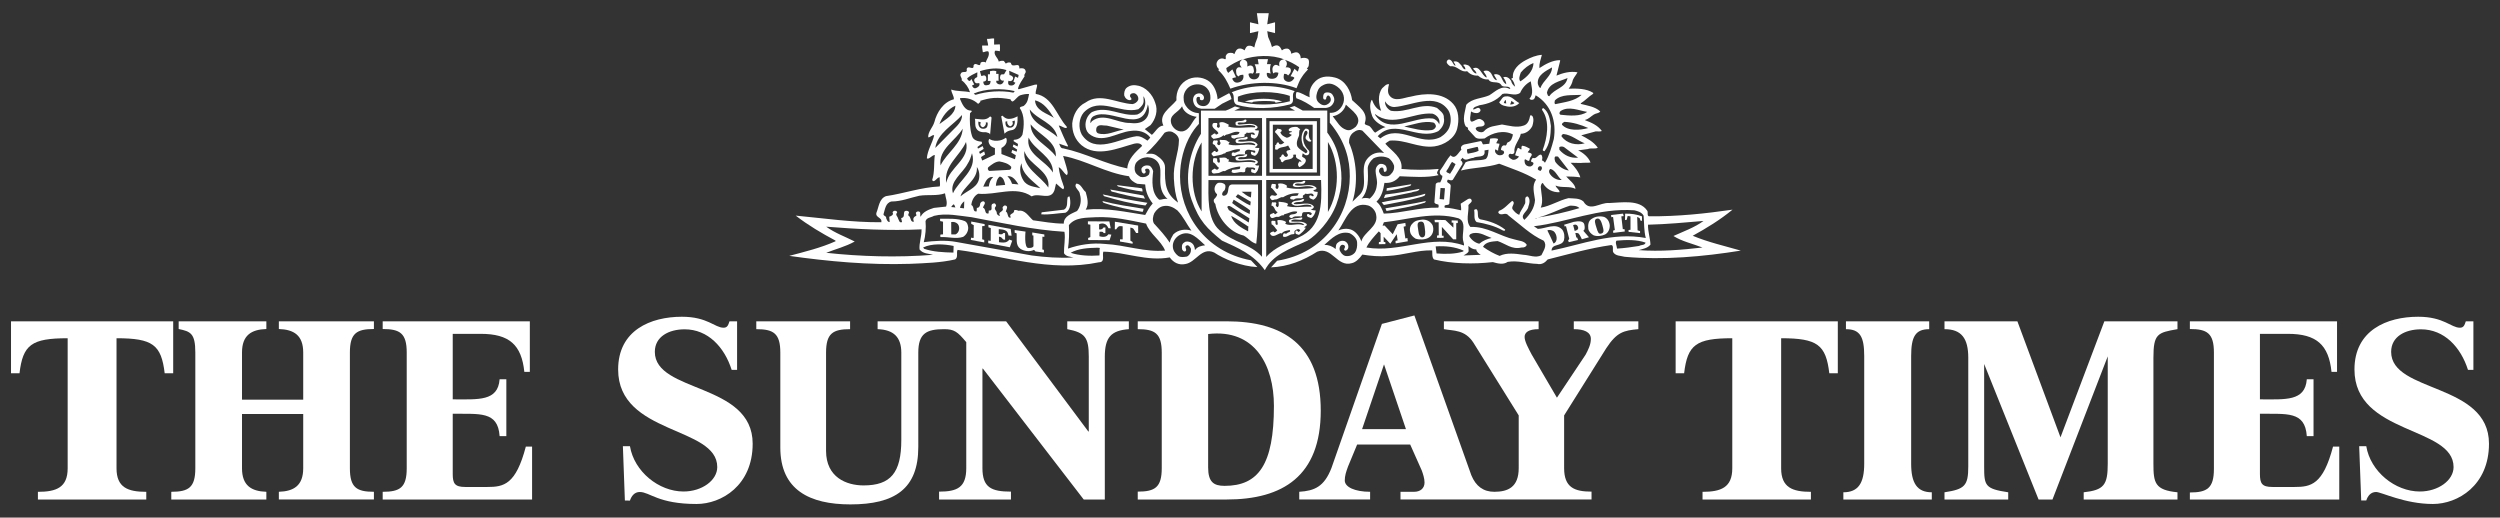 <?xml version="1.0" encoding="utf-8"?>
<!-- Generator: Adobe Illustrator 17.0.0, SVG Export Plug-In . SVG Version: 6.00 Build 0)  -->
<!DOCTYPE svg PUBLIC "-//W3C//DTD SVG 1.1//EN" "http://www.w3.org/Graphics/SVG/1.1/DTD/svg11.dtd">
<svg version="1.1" id="Layer_1" xmlns="http://www.w3.org/2000/svg" xmlns:xlink="http://www.w3.org/1999/xlink" x="0px" y="0px"
	 width="227px" height="47px" viewBox="0 0 227 47" enable-background="new 0 0 227 47" xml:space="preserve">
<rect x="0" y="0" width="227" height="47" fill="#333333" stroke="none"/>
<g>
	<path fill="#FFFFFF" d="M86.75,21.287l-0.374-0.007l-0.007-1.118c0.24-0.041,0.442,0.019,0.602,0.182
		C87.193,20.625,87.11,21.146,86.75,21.287 M87.613,20.081c-0.662-0.281-1.533-0.21-2.251-0.221c0,0.082-0.019,0.161,0.022,0.221
		c0.08,0,0.243,0.051,0.243,0.051v1.148c-0.06,0-0.204,0.007-0.243,0.027c0,0.081-0.022,0.161,0.019,0.22
		c0.703-0.039,1.386,0.201,2.05-0.019c0.28-0.18,0.461-0.482,0.461-0.823C87.896,20.463,87.836,20.201,87.613,20.081z"/>
	<path fill="#FFFFFF" d="M88.841,11.035l0.221,0.08c0,0-0.088,0.172-0.037,0.26c0.062,0.109,0.169,0.222,0.277,0.162
		c0.161-0.087,0.262-0.28,0.202-0.422h0.16l0.023,0.145c-0.022,0.261-0.101,0.448-0.454,0.429
		C88.909,11.671,88.792,11.329,88.841,11.035 M89.541,12.007c-0.003-0.006,0.275,0.087,0.275,0.087l0.086,0.114l0.133-1.539
		l-0.133-0.107c0,0-0.202,0.283-0.655,0.283c-0.248,0-0.513-0.052-0.73-0.062c0.079,0.261-0.035,0.568,0.127,0.872
		C88.82,11.978,89.181,12.028,89.541,12.007z"/>
	<path fill="#FFFFFF" d="M91.311,11.022h0.16c-0.06,0.142,0.041,0.335,0.199,0.424c0.111,0.058,0.217-0.055,0.28-0.164
		c0.051-0.088-0.038-0.26-0.038-0.26l0.223-0.079c0.047,0.292-0.07,0.634-0.394,0.652c-0.352,0.02-0.431-0.168-0.451-0.429
		L91.311,11.022 M91.869,11.816c0.51-0.074,0.545-0.773,0.526-1.255c-0.321,0.16-0.463,0.223-0.782,0.235
		c-0.324,0.013-0.59-0.295-0.59-0.295l-0.114,0.06l0.302,1.586C91.21,12.148,91.381,11.885,91.869,11.816z"/>
	<path fill="#FFFFFF" d="M108.503,22.712c-0.02-0.299-0.12-0.581-0.42-0.723c-0.163-0.06-0.404-0.1-0.544,0.021
		c-0.261,0.141-0.242,0.421-0.201,0.641c0.06,0.101,0.141,0.221,0.281,0.182c0.261-0.16-0.202-0.461,0.18-0.562
		c0.18-0.021,0.283,0.201,0.343,0.321c0.019,0.301-0.103,0.563-0.363,0.703c-0.28,0.039-0.561,0.1-0.803-0.06
		c-0.261-0.201-0.461-0.483-0.482-0.823c-0.04-0.462,0.262-0.905,0.683-1.106c0.925-0.441,1.588,0.383,2.249,0.965
		C109.086,22.312,108.725,22.392,108.503,22.712 M104.787,20.303c-0.18-0.282-0.1-0.682,0.022-0.944
		c0.179-0.304,0.481-0.584,0.823-0.644c0.481-0.1,0.903,0.101,1.266,0.382c0.52,0.524,0.842,1.247,1.285,1.848
		c-0.504-0.18-1.225-0.1-1.648,0.342c-0.139,0.24-0.28,0.462-0.321,0.743C105.833,21.448,105.31,20.866,104.787,20.303z
		 M100.349,22.151c-1.206-0.121-2.329,0.06-3.376,0.422c0.101-0.684,0.122-1.446,0.082-2.13c0.582-0.743,1.587-0.662,2.489-0.722
		c1.607-0.062,2.951,0.271,4.52,0.582c0.322,0.924,1.365,1.547,1.727,2.45C103.944,22.914,102.217,22.251,100.349,22.151z
		 M99.827,23.196c-0.885,0.06-1.828,0.019-2.612-0.242c0.702-0.402,1.607-0.441,2.45-0.462l0.201,0.021
		C99.807,22.734,99.865,22.974,99.827,23.196z M93.68,23.196L86.83,21.97c-0.943-0.18-2.05-0.101-2.952,0.019
		c0.16-0.601,0.22-1.284,0.16-1.908c0.101-0.341,0.503-0.321,0.763-0.481c1.124-0.281,2.309,0,3.415,0.122
		c2.792,0.521,5.525,1.144,8.436,1.324c0.101,0.644-0.06,1.327-0.041,1.948c0.202,0.321,0.562,0.302,0.864,0.382
		C96.211,23.457,94.905,23.357,93.68,23.196z M86.57,22.935c-0.883-0.021-1.849-0.062-2.652-0.342l-0.099-0.12
		c0.763-0.383,1.908-0.321,2.77-0.141L86.57,22.935z M75.019,22.954c0.864-0.342,1.768-0.563,2.59-1.025
		c-0.861-0.441-1.786-0.762-2.59-1.346c2.772,0.222,5.746,0.382,8.657,0.242c0.021,0.643-0.24,1.245-0.179,1.827
		c0.321,0.402,0.801,0.362,1.223,0.484C81.527,23.396,78.134,23.296,75.019,22.954z M80.945,18.295c0.924,0,1.688-0.342,2.53-0.522
		c0.804-0.122,1.607,0.039,2.331-0.221c0.039,0.4,0.261,0.783,0.099,1.205l-1.105,0.12c-0.462,0.141-1.005,0.361-1.206,0.803
		c-0.098-0.141,0.08-0.482-0.22-0.482c-0.081,0-0.18,0.04-0.221,0.141c0.019,0.081,0.079,0.182,0.041,0.261
		c-0.242,0.08-0.343,0.301-0.201,0.503c-0.041,0.04-0.12,0.02-0.161,0.02c-0.201-0.14-0.122-0.422-0.342-0.542
		c-0.08-0.16,0.141-0.261,0-0.382c-0.101-0.08-0.281-0.08-0.362,0c-0.12,0.222,0.06,0.542-0.302,0.602l0.081,0.362
		c-0.261,0.12-0.281-0.201-0.362-0.322c-0.039-0.201-0.281-0.321-0.099-0.522c0.06-0.1-0.08-0.181-0.161-0.181
		c-0.121-0.02-0.201,0.06-0.242,0.141c0.142,0.242-0.141,0.343-0.301,0.402l0.04,0.482c-0.201,0-0.261-0.22-0.321-0.362
		c0.04-0.2-0.221-0.16-0.242-0.342C80.362,19.018,80.403,18.415,80.945,18.295z M84.922,13.434c0.202-1.365,1.607-2.05,2.431-2.993
		c0.02,0.581-0.441,0.984-0.823,1.365L84.922,13.434z M86.75,9.598c-0.021,0.802-0.884,1.224-1.446,1.667
		C85.544,10.582,86.067,9.897,86.75,9.598z M87.17,8.914c0.623-0.08,1.207,0.1,1.65,0.524c0.047-0.078,0.16-0.121,0.199-0.203
		c0-0.02,0-0.06-0.019-0.079c0.384-0.119,0.797-0.232,1.222-0.26c0.505-0.036,1.027,0.031,1.53,0.119
		c0.02,0.081,0.099,0.201,0.201,0.201c0.261-0.141,0.4-0.441,0.684-0.563c0.24-0.079,0.561-0.139,0.803-0.119
		c-0.082,0.361-0.101,0.742-0.422,1.025c-0.122,0.16-0.381,0.059-0.422,0.261c0.462,0.641,0.402,1.647,0.24,2.41
		c-0.101,0.18-0.18,0.318-0.484,0.421c-0.108,0.038-0.295,0.041-0.295,0.041l-0.025,0.12l0.404,0.256L92.401,13.3l-0.385-0.181
		l-0.056,0.204l0.396,0.256l-0.041,0.195l-0.403-0.161l-0.079,0.242l0.406,0.245l-0.081,0.36l-1.228-0.475c0,0,0-0.545-0.001-0.55
		c0.201-0.101,0.401-0.283,0.461-0.503c0.021-0.12,0.06-0.321-0.06-0.422c-0.249,0.165-0.44,0.242-0.749,0.268
		c-0.382,0.035-0.614-0.08-0.757-0.168c-0.12,0.201-0.054,0.396,0.079,0.582c0.116,0.161,0.435,0.258,0.435,0.258v0.581
		l-1.157,0.547l-0.106-0.317l0.371-0.231l-0.082-0.279l-0.384,0.223l-0.079-0.187l0.418-0.267l-0.094-0.255l-0.426,0.229
		l-0.048-0.148l0.417-0.313c0,0-0.023-0.15-0.026-0.162c-0.343-0.041-0.763-0.12-0.884-0.522c-0.201-0.623-0.223-1.386-0.182-2.05
		c0.019-0.1,0.261-0.161,0.1-0.261c-0.582,0.021-0.823-0.642-1.005-1.044V8.914z M88.016,7.347c-0.18-0.064-0.196-0.239-0.196-0.239
		c0.24-0.221,0.618-0.404,0.918-0.544c0.021,0.004-0.02,0.404,0.002,0.405c-0.034,0.091-0.113,0.027-0.242,0.192
		c-0.108,0.138,0.026,0.412,0.201,0.401c0.154-0.011,0.216-0.018,0.22-0.014C89,7.79,88.823,7.9,88.638,7.989
		c-0.262,0.127-0.381-0.221-0.381-0.221l0.201-0.1l-0.261-0.501C88.197,7.167,88.11,7.382,88.016,7.347z M92.134,8.271
		c-0.022,0.06-0.081,0.101-0.12,0.141c-1.125-0.221-2.391-0.122-3.436,0.199c-0.06-0.039-0.12-0.06-0.161-0.12
		C89.443,8.051,90.949,7.989,92.134,8.271z M91.39,6.363c-0.006-0.003-0.215,0.363-0.221,0.382
		c-0.122,0.021-0.322-0.045-0.341,0.155c-0.101,0.281,0.101,0.488,0.322,0.407c0,0.119-0.088,0.288-0.242,0.341
		c-0.179,0.062-0.385-0.031-0.447-0.193l0.005-0.127l0.205,0.007l-0.004-0.627l-0.22-0.003l0.019-0.242c0,0-0.207-0.055-0.317-0.043
		c-0.111,0.012-0.261,0.045-0.261,0.045v0.278l-0.185,0.001l-0.006,0.608l0.246-0.005c0,0,0.009,0.314-0.18,0.361
		c-0.311,0.078-0.407,0.035-0.467-0.165L89.28,7.408c0,0,0.286,0.007,0.278-0.23c-0.004-0.147-0.019-0.311-0.19-0.33
		C89.251,6.834,89.227,6.9,89.104,6.9c-0.016-0.018-0.12-0.417-0.125-0.437C89.723,6.222,90.606,6.102,91.39,6.363z M91.572,7.328
		c0.201,0.12,0.407-0.036,0.422-0.222c0.012-0.171-0.192-0.273-0.332-0.292l-0.03-0.39l0.863,0.381l-0.06,0.263l-0.262-0.121
		l-0.158,0.481l0.18,0.081c0,0-0.098,0.331-0.503,0.242C91.525,7.711,91.511,7.488,91.572,7.328z M96.011,12.449
		c-0.846-0.843-2.412-1.165-2.511-2.511C94.242,10.922,95.728,11.124,96.011,12.449z M95.689,10.702
		c-0.583-0.402-1.666-0.642-1.709-1.588C94.784,9.296,95.268,10.039,95.689,10.702z M94.463,17.09
		c-0.503-0.141-1.204-0.141-1.548-0.725c-0.26-0.42-0.4-1.042-0.158-1.545C92.776,15.824,93.82,16.446,94.463,17.09z M95.187,17.028
		c-0.724-1.083-2.371-1.787-2.17-3.314C93.379,14.98,95.426,15.503,95.187,17.028z M93.58,11.284c0.762,0.984,2.37,1.506,2.29,2.933
		C95.187,13.192,93.58,12.67,93.58,11.284z M95.608,15.663c-0.703-1.125-2.511-1.667-2.209-3.173
		C93.92,13.654,95.649,14.217,95.608,15.663z M89.944,16.084l0.242-0.019c-0.242,0.22-0.362,0.521-0.403,0.864l-0.502,0.02
		C89.421,16.667,89.541,16.204,89.944,16.084z M91.27,16.788l-0.845,0.079c0.022-0.299,0.103-0.663,0.363-0.843
		C91.129,16.125,91.21,16.487,91.27,16.788z M92.474,16.748l-0.582-0.06c-0.08-0.242-0.201-0.484-0.422-0.684
		C91.952,15.924,92.254,16.406,92.474,16.748z M91.651,15.421l-1.808,0.1c-0.139-0.039-0.201-0.22-0.099-0.34
		c0.3-0.242,0.623-0.504,1.005-0.523c0.402,0.079,0.801,0.18,1.064,0.481C91.851,15.282,91.772,15.402,91.651,15.421z
		 M87.554,18.275l-0.021,0.643l-0.363-0.04C87.193,18.657,87.352,18.436,87.554,18.275z M87.211,17.833
		c0.242-0.884,1.609-1.526,1.487-2.672c0.242,0.342,0.281,0.843,0.16,1.226C88.618,17.109,87.733,17.351,87.211,17.833z
		 M86.75,18.836l-0.381-0.038c0.039-0.081,0.119-0.162,0.201-0.242C86.69,18.575,86.69,18.737,86.75,18.836z M86.529,17.552
		c-0.34-1.084,0.864-1.788,1.326-2.672c0.202-0.301,0.302-0.623,0.403-0.965C88.738,15.443,87.091,16.326,86.529,17.552z
		 M85.403,15.019c-0.22-1.466,1.408-2.289,2.009-3.333C87.352,13.052,85.947,13.877,85.403,15.019z M87.714,12.891
		c0.403,1.547-1.547,2.33-1.789,3.716C85.664,15.04,87.17,14.157,87.714,12.891z M96.874,15.905c0.16-0.222,0-0.503-0.04-0.744
		l-0.302-1.003c2.048,0.381,3.856,1.546,5.986,1.847c0.098,0.342,0.46,0.564,0.743,0.684l0.722,0.06
		c0.041,0.663,0.283,1.226,0.683,1.727c-0.302,0.322-0.503,0.723-0.683,1.045c-1.748-0.261-3.515-0.684-5.403-0.483
		c0.322-0.482,0.141-1.085,0-1.607c-0.3-0.221-0.403-0.723-0.844-0.763c-0.3,0.342,0.322,0.603,0.322,0.984
		c0.16,0.524,0.06,1.106-0.262,1.508c-0.441,0.22-1.223,0.462-1.204,1.144c-0.985,0-1.868-0.181-2.793-0.301
		c-0.42-0.362-0.703-0.965-1.326-0.864c-0.122-0.06-0.261-0.101-0.4-0.041c0.079,0.361-0.544,0.262-0.283,0.643
		c-0.341,0.142-0.219-0.421-0.461-0.542c0.041-0.18,0.261-0.461-0.041-0.541c-0.139-0.021-0.242,0.119-0.261,0.22
		c0.201,0.382-0.501,0.321-0.22,0.703c-0.12,0.06-0.281-0.1-0.302-0.22c0.04-0.222-0.302-0.342-0.12-0.584
		c0.079-0.039,0.079-0.179,0-0.24c-0.06-0.141-0.223-0.041-0.302,0c-0.161,0.179,0.141,0.623-0.302,0.582l-0.019,0.261
		c-0.403,0.101-0.201-0.422-0.503-0.522c0.019-0.2,0.341-0.442,0.04-0.582c-0.12,0-0.262,0.08-0.3,0.221
		c0,0.18-0.082,0.381-0.302,0.381l-0.019,0.321c-0.403,0.061-0.182-0.461-0.482-0.583c0.038-0.421,0.261-0.843,0.623-1.025
		c1.645,0.161,3.393-0.762,4.86,0.242c0.662-0.362,1.727,0.422,2.069-0.563l0.142-0.603c0.218,0.162,0.42,0.402,0.642,0.522
		c0.18-0.161,0-0.341-0.019-0.501c-0.182-0.484-0.322-0.965-0.382-1.506C96.433,15.323,96.573,15.723,96.874,15.905z
		 M103.141,14.799c0.28-0.361,0.641-0.501,1.045-0.523c0.381,0.021,0.721,0.14,0.964,0.482c0.582,0.825-0.322,2.24,0.863,3.315
		c-0.281-0.081-0.501,0.079-0.763,0.06c-0.724-0.644-0.643-1.688-0.542-2.591c-0.06-0.182-0.141-0.402-0.362-0.503
		c-0.261-0.06-0.563,0-0.702,0.261c-0.021,0.16,0.019,0.422,0.218,0.462c0.082,0,0.142-0.08,0.182-0.141
		c-0.039-0.08-0.079-0.14-0.06-0.242c0.06-0.08,0.202-0.08,0.302-0.039c0.161,0.141,0.101,0.321,0.041,0.503
		c-0.201,0.221-0.484,0.28-0.763,0.221c-0.182-0.101-0.422-0.262-0.482-0.462C102.979,15.342,103.021,15.019,103.141,14.799z
		 M103.201,12.369c-1.566,0.201-3.797,1.688-4.983-0.161c-0.321-0.602-0.261-1.466,0.182-1.988c1.427-1.508,3.314,0.161,4.961-0.302
		c0.241-0.201,0.501-0.442,0.482-0.783l-0.019-0.402c0.201,0.28,0.219,0.764,0.06,1.085c-0.082,0.261-0.362,0.481-0.623,0.581
		c-1.427,0.223-2.732-0.863-4.118-0.22c-0.381,0.28-0.563,0.683-0.582,1.126c0,0.321,0.081,0.602,0.3,0.822
		c1.185,1.006,2.571-0.12,3.816-0.24c0.683-0.1,1.386,0.08,1.769,0.603c-0.06,0.1-0.18,0.2-0.261,0.281
		C103.884,12.569,103.582,12.349,103.201,12.369z M102.035,11.767c-0.782,0.12-1.525,0.582-2.329,0.341
		c-0.221-0.1-0.201-0.381-0.12-0.563c0.221-0.299,0.602-0.12,0.924-0.139L102.035,11.767z M103.924,10.903
		c-0.36,0.301-0.863,0.321-1.326,0.262c-1.185,0.02-2.37-0.985-3.455-0.161l-0.12,0.18c-0.06-0.18,0.041-0.561,0.34-0.664
		c1.569-0.743,4.379,1.748,4.863-1.044C104.406,9.959,104.346,10.561,103.924,10.903z M105.745,12.05
		c0.201-0.12,0.503-0.161,0.722-0.06c0.283,0.141,0.563,0.382,0.582,0.723c-0.019,1.226-0.541,2.135-0.462,3.515
		c0.051,0.858,0.141,1.486,0.382,2.169c-1.144-0.821-1.213-1.678-1.185-3.194c0.009-0.478-0.387-0.839-0.794-1.104
		c-0.315-0.206-0.633-0.122-0.933-0.142C104.678,13.377,105.263,12.713,105.745,12.05z M107.331,9.648
		c0.139,0.579,0.809,0.899,1.332,0.959c-0.461,0.422-0.602,1.206-1.307,1.326c-0.461,0.041-0.863-0.301-1.003-0.704
		C106.111,10.387,106.971,10.271,107.331,9.648z M107.147,16.012c0-1.356,0.344-2.718,1.02-3.849
		c0.324-0.544,0.696-0.915,0.696-0.915l-0.006-0.968c-0.381-0.021-0.765-0.171-1.036-0.482c-0.261-0.301-0.35-0.51-0.35-0.962
		c0-0.47,0.337-0.961,0.837-1.113c0.476-0.144,0.983-0.047,1.297,0.301c0.254,0.284,0.302,0.535,0.302,0.87
		c0,0.417-0.278,0.741-0.615,0.741c-0.21,0-0.451-0.047-0.59-0.302c-0.103-0.189-0.11-0.541,0.104-0.541
		c0.29,0,0.035,0.206,0.21,0.286c0.095,0.045,0.227,0.031,0.277-0.069c0.059-0.116,0.035-0.267-0.064-0.378
		c-0.142-0.162-0.336-0.189-0.541-0.12c-0.297,0.097-0.413,0.439-0.334,0.741c0.117,0.441,0.375,0.566,0.719,0.621l1.218,0.003
		l0.684-0.462l0.847-0.417c0,0-0.08-0.413-0.221-0.533l-1.043,0.556c-0.035-0.568-0.28-1.23-0.725-1.596
		c-0.445-0.363-1.209-0.541-1.894-0.248c-0.8,0.345-1.171,1.136-1.118,1.935c-0.542,0.684-1.667,1.266-1.185,2.291
		c-0.482,0.019-0.724,0.582-1.045,0.843l-0.643-0.522l0.522-0.362c0.462-0.543,0.703-1.326,0.423-2.028
		c-0.222-0.725-0.864-1.467-1.649-1.568c-0.359-0.079-0.702,0-0.963,0.221c-0.182,0.182-0.223,0.462-0.201,0.684
		c0.08,0.24,0.28,0.441,0.541,0.422c0.324-0.1-0.119-0.261,0-0.462c0.041-0.16,0.242-0.182,0.404-0.16
		c0.24,0.1,0.381,0.361,0.321,0.601c-0.081,0.201-0.302,0.342-0.503,0.382c-1.427-0.06-2.952-1.084-4.278-0.141
		c-0.743,0.361-1.125,1.125-1.206,1.888c-0.021,0.803,0.262,1.486,0.844,1.988c1.386,1.144,3.314,0.261,4.779-0.14
		c0.261-0.062,0.604-0.062,0.725,0.2c-0.623,0.583-1.305,1.206-1.348,2.049c-2.047-0.421-3.776-1.386-5.824-1.827
		c-0.242,0.02-0.302-0.282-0.363-0.422l0.765,0.262l0.04-0.062c-0.321-0.602-0.582-1.245-0.842-1.847
		c0.261,0.019,0.462,0.261,0.722,0.221v-0.122c-0.923-1.003-1.285-2.711-2.813-2.972c-0.038-0.302,0.142-0.563,0.122-0.843H93.98
		l-1.486,0.421l-0.06-0.06c0.1-0.423,0.382-0.764,0.602-1.125c-0.121-0.181,0.182-0.282,0.081-0.502
		c-0.06-0.261-0.382-0.241-0.561-0.201c0.04-0.683-0.664,0.06-0.765-0.501c-0.14-0.101-0.341-0.04-0.461,0.06l-0.18-0.242
		c-0.163-0.04-0.362,0-0.462,0.06c-0.062-0.362-0.502-0.582-0.343-0.985c0.161-0.019,0.281,0.021,0.442,0.041
		c0.02-0.16,0.02-0.443,0-0.623l-0.522,0.02V3.491c-0.223-0.021-0.404,0.059-0.643,0.039c0,0.181,0.1,0.402,0.1,0.603h-0.542
		c-0.021,0.201,0.039,0.401,0.06,0.603c0.18,0.02,0.341-0.162,0.523-0.04c0.12,0.422-0.201,0.663-0.261,1.004l-0.041-0.06
		c-0.161-0.019-0.302-0.06-0.424,0.06C89,6.243,88.597,5.539,88.397,5.942c0.041,0.541-0.482-0.082-0.623,0.321
		c0.101,0.482-0.381,0.12-0.521,0.402c-0.18,0.221,0.16,0.421,0.06,0.623c0.36,0.261,0.643,0.683,0.763,1.085
		c-0.542-0.122-1.204-0.06-1.707-0.242c0.02,0.321,0.261,0.582,0.24,0.883c-0.945,0.242-1.546,1.185-1.767,2.068
		c-0.141,0.484-0.583,0.865-0.563,1.387c0.199,0.02,0.362-0.262,0.542-0.182c-0.161,0.725-0.604,1.326-0.664,2.09
		c0.201,0.141,0.463-0.302,0.724-0.302c-0.101,0.784,0,1.547-0.24,2.27c0.18,0.342,0.441-0.281,0.683-0.241
		c-0.021,0.26,0.079,0.583,0,0.824c-1.707,0.08-3.235,0.642-4.88,0.882c-0.624,0.241-0.644,0.986-0.864,1.507
		c-0.122,0.462,0.563,0.421,0.441,0.862c-2.671,0.021-5.223-0.361-7.772-0.602c1.144,0.883,2.371,1.607,3.616,2.27v0.06
		c-1.347,0.603-2.773,0.944-4.201,1.326c3.556,0.501,7.191,0.843,10.969,0.722c1.386-0.06,2.791-0.099,4.096-0.401
		c0.302-0.2,0.082-0.622,0.221-0.864c4.199,0.543,8.376,2.048,12.836,1.125c0.602,0,0.261-0.704,0.402-0.965
		c2.048,0.04,3.938,0.905,6.026,0.522c0.342,0.483,0.844,0.723,1.407,0.603c0.964-0.141,1.486-1.588,2.631-1.044
		c0.858,0.577,2.454,1.259,3.919,1.32l-0.582-0.615C109.337,22.84,107.147,19.316,107.147,16.012z"/>
	<path fill="#FFFFFF" d="M94.827,21.507l-0.002-0.219l-1.096-0.181v0.261l0.105,0.017l0.006,0.968
		c-0.081,0.162-0.271,0.162-0.462,0.162c-0.413,0-0.262-1.487-0.262-1.487l-0.983-0.141l-0.002,0.237c0,0,0.123,0.036,0.182,0.064
		c0.038,0.503-0.12,1.084,0.342,1.406c0.321,0.201,0.814,0.304,1.232,0.096c0.017,0,0.136,0.143,0.136,0.143l0.76,0.102l0.006-0.246
		l-0.145-0.037l0.008-1.164L94.827,21.507"/>
	<path fill="#FFFFFF" d="M91.295,22.002c-0.176,0.051-0.589-0.009-0.589-0.009l0.001-0.504c0,0,0.179,0.027,0.236,0.092
		c0.088,0.099,0.155,0.23,0.327,0.17c-0.025,0,0.007-0.566-0.007-0.575c-0.06-0.039-0.215-0.029-0.235,0.073
		c-0.1,0.059-0.34,0-0.34,0v-0.436c0,0,0.585-0.013,0.765,0.242c0.081,0.113,0.122,0.331,0.122,0.331l0.278,0.018l-0.081-0.616
		l-2.023-0.375v0.226l0.215,0.069l-0.007,1.166l-0.226-0.035v0.243l1.96,0.372l0.22-0.601l-0.261-0.1
		C91.562,21.883,91.437,21.961,91.295,22.002"/>
	<path fill="#FFFFFF" d="M101.232,20.132l-0.007,0.696l0.13-0.01c0,0,0.12-0.204,0.243-0.269c0.075-0.039,0.34,0,0.34,0v1.183
		l-0.243-0.003v0.201l1.144,0.201l0.005-0.159l-0.205-0.122l-0.004-1.185c0,0,0.219,0.033,0.28,0.108
		c0.097,0.123,0.242,0.383,0.242,0.383l0.19,0.003l-0.004-0.679L101.232,20.132"/>
	<path fill="#FFFFFF" d="M100.488,21.428c-0.271,0.164-0.661,0.02-0.661,0.02l0.007-0.395c0,0,0.365-0.069,0.365,0.106l0.17,0.009
		l0.004-0.515l-0.177-0.001c0,0-0.085,0.228-0.397,0.177v-0.469c0.18-0.082,0.375-0.103,0.57,0.005
		c0.155,0.087,0.283,0.36,0.283,0.36l0.198,0.001l-0.12-0.623l-1.948-0.005v0.265l0.223,0.04v1.124l-0.202,0.081l0.007,0.187
		l1.941,0.014l0.16-0.503l-0.264-0.036C100.646,21.271,100.564,21.384,100.488,21.428"/>
	<path fill="#FFFFFF" d="M88.184,20.323l0.233,0.12l-0.007,1.149c-0.06,0.041-0.234-0.016-0.234-0.016l-0.026,0.208
		c0,0,1.219,0.243,1.219,0.227v-0.227l-0.187-0.055v-1.196l0.221-0.009v-0.179l-1.217-0.23V20.323"/>
	<path fill="#FFFFFF" d="M103.965,18.034l-0.141-0.283l-3.014-0.542l0.122,0.18C101.915,17.651,102.94,17.914,103.965,18.034"/>
	<path fill="#FFFFFF" d="M104.004,18.657l0.182-0.242c-1.367-0.22-2.732-0.462-4.058-0.764l0.122,0.161
		C101.472,18.174,102.718,18.496,104.004,18.657"/>
	<path fill="#FFFFFF" d="M103.742,17.39c-0.019-0.099,0.022-0.261-0.098-0.3c-0.744-0.102-1.549-0.182-2.231-0.282l0.101,0.121
		C102.236,17.129,103.001,17.311,103.742,17.39"/>
	<path fill="#FFFFFF" d="M117.115,9.197c-1.437,0.382-3.29,0.392-4.717,0.01l0.003-0.428c1.307-0.545,3.393-0.533,4.715-0.07V9.197
		 M111.968,8.327l-0.13,0.045c0.362,0.321,0,0.842,0.422,1.125c1.487,0.462,3.395,0.381,4.881-0.021
		c0.542-0.221,0.024-0.875,0.427-1.196C115.817,7.643,113.675,7.664,111.968,8.327z"/>
	<path fill="#FFFFFF" d="M112.839,5.394c-0.267,0.152-0.252,0.267-0.267,0.372c-0.02,0.137,0.174,0.371,0.174,0.371
		s-0.278-0.072-0.366,0.006c-0.204,0.179-0.138,0.326-0.12,0.542c0.009,0.125,0.099,0.181,0.182,0.261
		c0.118-0.114,0.176-0.149,0.443-0.161c0.079,0.262-0.034,0.582-0.36,0.684c-0.371,0.116-0.52-0.07-0.646-0.323
		c0.099-0.079,0.136-0.094,0.356-0.129l-0.337-0.714l-0.381,0.319l-0.127-0.209l-0.047-0.231
		C111.724,5.901,112.396,5.514,112.839,5.394 M116.593,5.394c-0.441,0.012-0.488,0.348-0.417,0.627
		c-0.1-0.061-0.314-0.208-0.481-0.079c-0.228,0.173-0.167,0.507-0.088,0.727c0.128-0.127,0.315-0.119,0.476-0.057
		c-0.035,0.266-0.149,0.533-0.579,0.545c-0.498,0.013-0.495-0.434-0.476-0.534c0.12-0.02,0.196,0.012,0.348,0.059
		c-0.082-0.267-0.07-0.604,0.012-0.859h-0.348l0.093-0.451h-0.927l0.081,0.463c-0.147,0.004-0.249-0.004-0.361,0
		c0.141,0.278,0.202,0.617,0.081,0.83c0.141-0.018,0.244,0.004,0.348-0.042c0.041,0.161-0.045,0.544-0.416,0.58
		c-0.349,0.032-0.547-0.164-0.577-0.498c0.148-0.07,0.229-0.07,0.378-0.012c0.043-0.036,0.135-0.147,0.118-0.255
		c-0.032-0.204-0.023-0.404-0.233-0.478c-0.161-0.056-0.369,0.083-0.369,0.083s0.031-0.283-0.024-0.406
		c-0.053-0.119-0.208-0.231-0.371-0.243C113.927,5.035,115.47,4.931,116.593,5.394z M117.965,6.102l-0.118,0.405
		c-0.15-0.116-0.204-0.164-0.305-0.264l-0.361,0.682c0.11,0.021,0.274,0.029,0.353,0.15c-0.161,0.278-0.418,0.439-0.695,0.324
		c-0.347-0.144-0.302-0.406-0.245-0.696c0.208,0,0.292,0.047,0.361,0.152c0.105-0.105,0.335-0.314,0.231-0.591
		c-0.054-0.144-0.332-0.18-0.453-0.139c0.152-0.243,0.186-0.533-0.102-0.707C117.071,5.559,117.564,5.82,117.965,6.102z
		 M110.694,6.276l-0.082,0.087c0.543,0.482,0.845,1.085,1.106,1.688c1.808-0.663,4.238-0.723,6.006-0.04
		c0.161-0.362,0.261-0.723,0.502-1.044c0.139-0.242,0.542-0.663,0.542-0.663l-0.109-0.086c0,0,0.157-0.137,0.17-0.257
		c0.024-0.242,0.08-0.481-0.081-0.623c-0.2-0.119-0.461-0.1-0.643-0.04c0-0.161-0.039-0.321-0.16-0.441
		c-0.202-0.221-0.523-0.04-0.704,0.02c0-0.18-0.079-0.302-0.22-0.422c-0.201-0.1-0.462-0.019-0.623,0.12
		c-0.079-0.12-0.12-0.28-0.261-0.381c-0.201-0.16-0.502-0.021-0.642,0.08l-0.126-0.391l-0.224-0.528l-0.081-0.522l0.71,0.174V2.024
		l-0.71,0.183l0.139-1.007l-1.078-0.001l0.139,1.008l-0.765-0.183v0.983l0.765-0.174l-0.086,0.579l-0.189,0.504l-0.101,0.398
		c-0.141-0.101-0.283-0.18-0.483-0.16c-0.241,0-0.321,0.261-0.402,0.421c-0.141-0.12-0.321-0.201-0.523-0.16
		c-0.24,0.061-0.321,0.322-0.4,0.502l-0.141-0.1c-0.221-0.041-0.502-0.041-0.602,0.201c-0.122,0.081,0.079,0.443-0.163,0.342
		c-0.22-0.122-0.503-0.021-0.623,0.18C110.36,5.796,110.497,6.159,110.694,6.276z"/>
	<path fill="#FFFFFF" d="M113.023,9.215l0.662,0.098l0.122-0.078c0.643-0.079,1.277-0.094,1.941-0.015l0.08,0.105l0.604-0.117
		C115.428,8.886,114.043,8.883,113.023,9.215"/>
	<path fill="#FFFFFF" d="M94.543,19.459c0.705,0.062,1.468-0.099,2.19-0.14c0.523-0.241,0.501-1.005,0.381-1.486
		c-0.059,0-0.119,0.041-0.16,0.059c-0.12,0.383,0.06,0.925-0.343,1.145l-2.027,0.241L94.543,19.459"/>
	<path fill="#FFFFFF" d="M103.742,19.238c0.082-0.079,0.06-0.201,0.101-0.28c-1.264-0.201-2.53-0.382-3.736-0.703
		c0,0.06,0.041,0.121,0.101,0.16C101.333,18.797,102.538,19.037,103.742,19.238"/>
	<path fill="#FFFFFF" d="M130.472,21.592c0,0,0.481,0.015,0.608,0v-0.19h-0.157v-0.8l1.021,1.127l0.283,0.003v-1.478h0.14v-0.227
		l-0.556-0.016v0.209h0.154l0.002,0.451l-0.726-0.689l-0.983-0.021l0.024,0.224h0.348l0.01,1.182l-0.149,0.017L130.472,21.592"/>
	<path fill="#FFFFFF" d="M129.193,21.548c-0.235,0.043-0.373-0.199-0.407-0.582c-0.037-0.404-0.216-0.811,0.225-0.844
		c0.33-0.024,0.323,0.353,0.367,0.653C129.429,21.14,129.448,21.499,129.193,21.548 M129.133,19.942
		c-0.322,0.04-0.644,0.079-0.864,0.34c-0.221,0.201-0.301,0.503-0.221,0.804c0.06,0.261,0.26,0.441,0.482,0.582
		c0.362,0.122,0.823,0.1,1.144-0.06c0.442-0.22,0.563-0.743,0.403-1.165C129.876,20.081,129.514,19.921,129.133,19.942z"/>
	<path fill="#FFFFFF" d="M134.074,18.999c-0.099,0-0.2,0-0.221,0.099c0.079,0.322-0.08,0.823,0.221,1.065
		c0.824,0.141,1.628,0.342,2.35,0.743c0.06,0.04,0.263,0.102,0.242-0.06c-0.643-0.501-1.428-0.783-2.23-0.925
		C134.013,19.8,134.334,19.238,134.074,18.999"/>
	<path fill="#FFFFFF" d="M148.796,22.712c0.303-0.1,0.804-0.16,1.065-0.501c-0.019-0.603-0.241-1.185-0.221-1.808
		c1.687-0.04,3.375-0.2,5.04-0.341c-0.823,0.603-1.808,0.945-2.731,1.366c0.744,0.482,1.748,0.703,2.632,1.045
		C152.714,22.693,150.744,22.854,148.796,22.712 M146.828,22.573c-0.02-0.242-0.2-0.584-0.04-0.723c0.884-0.081,1.848-0.1,2.63,0.18
		c-0.06,0.261-0.402,0.181-0.581,0.301C148.194,22.432,147.512,22.533,146.828,22.573z M140.883,22.754
		c0-0.664,0.923-0.341,1.125-0.944c0.079-0.322,0.037-0.704-0.161-0.965c-0.604-0.643-1.488-0.08-2.209-0.06l-0.362-0.242
		c3.093-0.362,5.845-1.686,9.139-1.446c0.302,0.08,0.642,0.162,0.824,0.483c0.06,0.663,0.021,1.386,0.2,2.029
		C146.407,21.046,143.674,22.191,140.883,22.754z M140.501,20.926c0.18-0.1,0.421-0.021,0.582,0.081
		c0.282,0.24,0.422,0.922-0.021,1.104C141.063,22.111,140.523,20.931,140.501,20.926z M139.416,19.821h0.121v0.021h-0.121V19.821z
		 M139.959,23.175c-0.522,0.282-1.085-0.019-1.627-0.039c-0.724-0.1-1.507-0.222-2.169,0.1c-0.521-0.201-1.024-0.483-1.506-0.823
		c0.241-0.462,0.822-0.483,1.325-0.524c0.705,0.222,1.286,0.804,2.169,0.584c0.201,0.019,0.402-0.041,0.482-0.242
		c-0.24-0.381-0.722-0.362-1.085-0.481c-1.385-0.301-2.51-1.207-4.037-1.145c-0.463-0.524-0.12-1.326-0.18-1.989
		c0.099-0.141,0.421-0.301,0.26-0.503c-0.06-0.12-0.223-0.079-0.301-0.039l-0.662,0.422c0.021,0.201,0.06,0.421,0.04,0.602
		c-0.443-0.08-0.964-0.24-1.487-0.24c-0.139-0.421,0.463-0.081,0.424-0.462l0.12-1.528c-0.021-0.299-0.503-0.22-0.26-0.56
		c0.14,0.019,0.339,0.139,0.461,0l0.863-1.408c0.041-0.161-0.079-0.301-0.18-0.361l0.2-0.22c0.221,0.381,0.643,0.019,0.965,0.019
		c0.321-0.22,1.105,0.041,1.023-0.601v-0.081l0.363-0.06c-0.02,0.282-0.043,0.682-0.262,0.844c-0.521,0.187-1.327,0.045-1.82,0.29
		l-0.428,0.755c1.104-0.282,2.389-0.262,3.475-0.623c1.122,0.441,2.288,0.803,3.354,1.447c-0.402,0.541-0.181,1.205-0.1,1.846
		c-0.041,0.724-0.443,1.306-0.965,1.808c-0.462-0.441,0.322-0.763,0.361-1.205c0.101-0.261,0.201-0.704-0.06-0.924
		c-0.401,0.02-0.101,0.522-0.283,0.723c-0.138,0.342-0.4,0.604-0.48,0.944c-0.241-0.06-0.482-0.322-0.623-0.522
		c-0.12-0.262,0.342-0.563-0.021-0.743c-0.383,0.302-0.723,0.743-1.184,0.903c-0.06,0.06-0.101,0.141-0.06,0.201
		c0.28,0.321,0.623-0.141,0.902,0.221c1.045,0.804,2.028,1.768,3.194,2.291C140.521,22.291,140.141,22.774,139.959,23.175z
		 M133.411,21.448c0-0.201,0.221-0.242,0.361-0.281c0.663-0.102,1.124,0.261,1.667,0.441c-0.402,0.082-0.783,0.242-1.124,0.523
		C133.954,22.051,133.611,21.79,133.411,21.448z M132.888,23.196c0.14-0.1,0.383-0.182,0.463-0.382l-0.021-0.482
		c0.2,0.182,0.421,0.321,0.722,0.321c0,0.221,0.262,0.402,0.403,0.484L132.888,23.196z M130.439,23.014l-0.08-0.641
		c0.882-0.06,1.767,0.04,2.53,0.381l-0.021,0.08C132.125,23.076,131.262,23.076,130.439,23.014z M124.071,22.473
		c0.241-0.503,0.704-1.005,1.124-1.465c0.051,0.036,0.164,0.168,0.164,0.168v0.783l-0.151,0.018l-0.013,0.195l0.599-0.005
		l0.003-0.177l-0.158-0.031l-0.002-0.47l0.603,0.643l0.581-0.869l0.086,0.556c0,0-0.106,0.039-0.186,0.051
		c-0.019,0.101,0.012,0.228,0.012,0.228l1.097-0.192l-0.036-0.296c0,0-0.143,0.039-0.188,0.039l-0.158-1.065l0.192-0.051
		l-0.034-0.29l-0.702,0.12l-0.442,0.903l-0.736-0.786l-0.19,0.003l0.122-0.302c2.189-0.239,4.499-1.004,6.768-0.361
		c0.194,0.083,0.311,0.206,0.377,0.354c0.219,0.495-0.114,1.276,0.086,1.815c0.021,0.1,0.06,0.182,0.039,0.302
		C129.936,21.228,127.102,22.994,124.071,22.473z M123.609,21.93c-0.099-0.341-0.422-0.843-0.845-1.044
		c-0.38-0.18-0.903-0.12-1.243,0.04c0.661-0.924,1.165-2.691,2.711-2.269c0.362,0.119,0.682,0.502,0.724,0.864
		C125.175,20.605,123.829,21.046,123.609,21.93z M123.025,22.935c-0.221,0.261-0.542,0.361-0.884,0.301
		c-0.26-0.08-0.403-0.301-0.501-0.524c-0.041-0.199,0.02-0.4,0.201-0.481c0.12-0.02,0.26,0.02,0.281,0.142
		c0.039,0.141-0.202,0.301,0.019,0.381c0.141,0.02,0.263-0.141,0.282-0.262c0.041-0.261-0.1-0.503-0.342-0.603
		c-0.2-0.06-0.441-0.02-0.604,0.141c-0.199,0.141-0.18,0.383-0.199,0.582c-0.303-0.261-0.664-0.381-1.024-0.381
		c0.662-0.582,1.326-1.286,2.27-1.064c0.321,0.14,0.682,0.481,0.701,0.843C123.248,22.351,123.207,22.674,123.025,22.935z
		 M122.493,12.964c-0.019-0.302,0.069-0.68,0.371-0.917c0.267-0.207,0.544-0.321,0.845-0.18l1.968,2.029
		c-0.583-0.141-1.145,0.039-1.546,0.542c-0.705,0.885,0.14,2.31-0.623,3.194l-0.705,0.683
		C123.347,16.587,123.166,14.494,122.493,12.964z M122.242,11.787c-0.582-0.201-0.768-0.654-1.231-1.234
		c0.461-0.062,0.93-0.394,1.13-0.856c0-0.08,0.062-0.12,0.062-0.199c0.521,0.522,1.605,1.164,0.902,2.007
		C122.864,11.705,122.584,11.907,122.242,11.787z M130.598,11.907c0.383-0.321,0.604-0.743,0.503-1.226
		c0.041-0.401-0.402-0.662-0.623-0.882c-1.406-0.565-2.733,0.501-4.178,0.261c-0.3-0.142-0.542-0.462-0.542-0.804v-0.06
		c0.182,0.301,0.482,0.522,0.844,0.522c1.566-0.101,3.777-1.387,4.922,0.321c0.219,0.381,0.26,0.944,0.12,1.386
		c-0.101,0.422-0.482,0.804-0.844,1.024c-1.888,0.925-3.697-1.265-5.464,0.12l-0.241-0.201
		C126.662,10.661,128.751,12.83,130.598,11.907z M130.378,11.425c0.02,0.182-0.202,0.362-0.361,0.382
		c-0.864,0.121-1.688-0.14-2.511-0.322c0.862-0.18,1.725-0.541,2.631-0.361C130.277,11.164,130.338,11.305,130.378,11.425z
		 M124.854,10.42v-0.06c1.648,1.266,3.454-0.201,5.223-0.039c0.402,0.12,0.743,0.522,0.601,0.984
		c-0.061-0.241-0.319-0.483-0.581-0.543C128.329,10.541,126.14,12.328,124.854,10.42z M126.118,14.378
		c0.202,0.16,0.384,0.402,0.462,0.663c0.04,0.321-0.079,0.582-0.3,0.783c-0.162,0.201-0.442,0.221-0.703,0.161
		c-0.161-0.039-0.301-0.242-0.361-0.402c-0.021-0.161,0.06-0.321,0.2-0.361c0.381-0.1,0.06,0.603,0.461,0.322
		c0.08-0.141,0.04-0.361-0.06-0.503c-0.141-0.141-0.402-0.22-0.602-0.12c-0.643,0.441-0.061,1.224-0.201,1.888
		c-0.041,0.483-0.26,0.883-0.644,1.226c-0.218-0.082-0.521-0.082-0.741,0c0.662-0.723,0.602-1.83,0.562-2.793
		c0.04-0.342,0.26-0.643,0.521-0.864C125.155,14.157,125.677,14.157,126.118,14.378z M130.799,17.069l0.403,0.021l-0.083,1.023
		l-0.4-0.039L130.799,17.069z M131.361,15.483c0.201-0.242,0.282-0.543,0.482-0.784l0.323,0.201
		c-0.141,0.321-0.303,0.604-0.503,0.884C131.562,15.703,131.221,15.663,131.361,15.483z M134.133,13.333
		c0.122,0.041,0.08,0.24,0.122,0.362c-0.301,0.16-0.644,0.182-0.984,0.261c-0.061-0.12-0.08-0.281-0.061-0.403L134.133,13.333z
		 M137.127,13.956c0.161,0.081,0.341,0.041,0.382-0.141c-0.082-0.604,0.462-1.085,0.581-1.667c0.443,0,0.843-0.301,1.045-0.702
		c0.08-0.262,0.161-0.624,0.021-0.885c-0.06-0.06-0.163-0.162-0.223-0.041c-0.059,0.342-0.2,0.785-0.601,0.886
		c-0.623,0.221-1.326,0-1.948-0.101c-0.583,0.141-1.225,0.12-1.648,0.623c-0.16,0.141-0.443,0.08-0.603-0.041
		c-0.099-0.08-0.221-0.241-0.06-0.321c0.201-0.141,0.562,0.019,0.723-0.242c0.041-0.22-0.121-0.402-0.321-0.481
		c-0.402-0.242-1.004,0.682-0.985-0.162l0.08-0.561c0.182,0.119,0.463,0.2,0.663,0.119c0.122-0.04,0.242-0.179,0.182-0.301
		c-0.182-0.341-0.422,0.021-0.663,0c0.04-0.261,0.381-0.28,0.582-0.381c0.782-0.12,1.526-0.383,2.089-1.025
		c0.523-0.16,1.124,0.261,1.607-0.101c0.181-0.422,0.521-0.824,0.963-1.045c0.062,0.503,0.303,1.145-0.119,1.566
		c0.059,0.12,0.222,0.141,0.361,0.081c0.142-0.081,0.142-0.242,0.202-0.383c1.407,0.845,1.908,2.392,1.647,3.978
		c-0.2,0.744-0.403,1.486-0.802,2.15c-0.021,0-0.141-0.221-0.282-0.201c0.059-0.141,0.08-0.421-0.08-0.541
		c-0.303,0-0.401,0.441-0.744,0.299c-0.099,0.101-0.159,0.201-0.159,0.323c0.06,0.079,0.159,0.039,0.219,0.139
		c0.02,0.182-0.139,0.282-0.279,0.322c-0.222,0.02-0.443-0.101-0.503-0.322c-0.022-0.1-0.06-0.28,0.021-0.341
		c0.139,0.041,0.381,0.322,0.421,0c0-0.201,0.381-0.421,0.061-0.562l-0.242-0.06c0.041-0.121,0.201-0.181,0.182-0.341
		c-0.223-0.12-0.421-0.242-0.683-0.262c-0.1,0.081-0.061,0.201-0.061,0.321c-0.141,0.06-0.2-0.16-0.343-0.119
		c-0.098,0.201-0.179,0.442-0.239,0.663l0.361,0.12c-0.14,0.2-0.382,0.342-0.602,0.282c-0.12-0.081-0.301-0.141-0.342-0.302
		C136.946,14.097,137.027,13.975,137.127,13.956z M138.09,6.583c0.303-0.381,0.744-0.702,1.144-0.862
		c0,0.742-0.602,1.284-1.185,1.666C137.851,7.167,138.01,6.825,138.09,6.583z M140.923,6.122c0,0.763-0.823,1.185-1.045,1.867
		c-0.159-0.039-0.18-0.24-0.24-0.361C139.537,6.825,140.36,6.444,140.923,6.122z M142.33,7.086
		c-0.162,0.903-1.205,0.965-1.649,1.648c-0.18,0-0.16-0.201-0.22-0.301C140.621,7.529,141.646,7.388,142.33,7.086z M143.614,8.612
		c-0.641,0.584-1.587,0.663-2.389,0.845c-0.121-0.06-0.061-0.242-0.041-0.342C141.788,8.513,142.751,8.673,143.614,8.612z
		 M144.115,10.159c-0.623,0.442-1.626,0.342-2.409,0.261c-0.161-0.06-0.12-0.241,0-0.341
		C142.449,9.598,143.353,10.039,144.115,10.159z M144.218,11.626c-0.744,0.2-1.849,0.301-2.391-0.302
		c-0.02-0.141,0.122-0.201,0.219-0.261C142.831,11.104,143.535,11.324,144.218,11.626z M143.895,13.012
		c-0.783,0.22-1.626,0.02-2.107-0.623c-0.021-0.121,0.079-0.201,0.18-0.222C142.712,12.249,143.254,12.77,143.895,13.012z
		 M141.605,13.613c-0.039-0.06,0-0.161-0.019-0.24c0.099-0.101,0.301-0.081,0.422-0.021l1.284,0.965
		C142.611,14.378,142.046,14.116,141.605,13.613z M141.225,14.698c-0.041-0.139-0.121-0.321-0.021-0.481
		c0.099-0.02,0.161-0.02,0.262,0l0.983,1.266C141.967,15.421,141.526,15.1,141.225,14.698z M140.681,15.703
		c-0.06-0.141-0.019-0.342,0.122-0.361c0.462,0.141,0.623,0.723,1.004,1.004C141.365,16.386,140.883,16.105,140.681,15.703z
		 M139.878,15.522c-0.08-0.039-0.18-0.039-0.24-0.141c-0.022-0.12,0.04-0.24,0.141-0.281c0.099-0.02,0.221,0,0.221,0.12
		C140.04,15.342,139.94,15.443,139.878,15.522z M142.549,18.675c0.321,0,0.645,0,0.865,0.222c-1.225,0.362-2.491,0.662-3.798,0.863
		C140.582,19.54,141.545,18.999,142.549,18.675z M153.698,21.408c1.246-0.683,2.491-1.447,3.616-2.371
		c-2.512,0.361-4.942,0.623-7.593,0.603c-0.201-0.06-0.041-0.381-0.162-0.522c-0.701-1.024-2.288-0.723-3.454-0.682
		c-0.804-0.081-1.767,0.843-2.329-0.141c-0.362-0.321-0.883-0.261-1.365-0.302c-0.865,0.201-1.647,0.723-2.512,0.864
		c0.261-0.582,0.041-1.266,0-1.888c0.021-0.14,0.041-0.302,0.182-0.362c0.321,0.582,0.923,0.883,1.525,0.845
		c0.021-0.222-0.32-0.383-0.361-0.603c0.544,0.242,1.286,0.019,1.808,0.301c-0.019-0.442-0.602-0.823-0.843-1.125
		c0.482,0,0.884,0.02,1.284,0.081c-0.139-0.502-0.54-1.005-0.882-1.326l0.925,0.019c0.281-0.04,0.623,0,0.883-0.04
		c-0.182-0.482-0.684-0.903-1.126-1.104l0.884-0.12c0.262-0.12,0.664,0.019,0.903-0.12c-0.38-0.543-0.965-0.845-1.505-1.127
		l1.326-0.36c0.18,0,0.443,0.04,0.542-0.041c-0.382-0.522-0.964-0.763-1.507-0.965v-0.041c0.301-0.06,0.523-0.32,0.786-0.482
		c0.18-0.119,0.46-0.1,0.58-0.279c-0.48-0.443-1.142-0.523-1.765-0.683V9.376c0.4-0.24,0.722-0.623,1.124-0.863V8.432
		c-0.623-0.402-1.465-0.402-2.23-0.381c0.202-0.241,0.322-0.503,0.381-0.785c0.102-0.261,0.322-0.482,0.423-0.702
		c-0.664-0.12-1.326,0.06-1.909,0.301l0.342-1.366l-0.061-0.039c-0.662,0.02-1.285,0.36-1.826,0.722
		c-0.041-0.461,0.14-0.844,0.221-1.205c-0.542,0.04-1.006,0.242-1.466,0.483c-0.604,0.322-1.245,0.863-1.166,1.607
		c-0.039,0.039-0.159,0.019-0.138,0.12c0.219,0.16,0.281,0.461,0.341,0.683c-0.182-0.12-0.324-0.322-0.361-0.522
		c-0.141-0.242-0.422-0.462-0.724-0.322c0.121,0.141,0.282,0.401,0.282,0.623c-0.361-0.181-0.342-0.582-0.623-0.823
		c-0.14-0.081-0.361-0.141-0.501-0.041l0.26,0.443l-0.041,0.06c-0.382-0.182-0.32-0.603-0.662-0.804
		c-0.12-0.101-0.403-0.101-0.503,0c0.1,0.182,0.302,0.362,0.282,0.563c-0.462-0.18-0.602-1.164-1.245-0.823
		c0.141,0.141,0.32,0.282,0.32,0.462c-0.402-0.101-0.42-0.542-0.722-0.743c-0.161-0.06-0.362-0.141-0.484-0.041
		c0.122,0.12,0.223,0.261,0.201,0.403c-0.28-0.041-0.261-0.343-0.481-0.484c-0.12-0.199-0.362-0.3-0.602-0.221
		c0.06,0.122,0.201,0.261,0.181,0.381c-0.261-0.12-0.241-0.521-0.583-0.582c-0.12,0.021-0.241,0.141-0.201,0.302
		c0.081,0.141,0.201,0.261,0.342,0.321c0.602-0.099,0.885,0.584,1.507,0.442c0.261,0.281,0.582,0.422,0.983,0.402
		c0.263,0.221,0.563,0.382,0.946,0.341c0.281,0.483,0.924,0.041,1.204,0.563c0.222,0.201,0.724-0.04,0.785,0.302h-0.061
		c-0.743-0.381-1.285,0.242-1.847,0.582c-0.684,0.302-1.568,0.262-2.09,0.864c-0.101,0.623-0.403,1.365-0.04,1.968
		c0.08,0.06,0.262,0.081,0.182,0.242l0.683,0.743c0.22,0.181,0.562,0.12,0.843,0.1c0.704-0.522,1.728-0.803,2.571-0.362
		c-0.06,0.282-0.138,0.623-0.48,0.724c-0.122,0.081-0.062,0.361-0.303,0.261c-0.222,0-0.301,0.242-0.301,0.421l0.221,0.081
		c0.08,0.1,0.08,0.201,0,0.28c-0.12,0.141-0.322,0.141-0.481,0.1c-0.18-0.079-0.343-0.281-0.261-0.503
		c0.099-0.02,0.16,0.141,0.261,0.081c-0.02-0.24,0.12-0.402,0.12-0.602l-0.282-0.04c0-0.141,0.182-0.261,0.142-0.402
		c-0.201-0.08-0.482-0.06-0.704-0.021l-0.079,0.463l-0.563,0.06c-0.103-0.08-0.06-0.261-0.221-0.301l-1.346,0.28
		c-0.242,0.02-0.562,0.201-0.402,0.502c-0.262,0.221-0.563,0.965-0.985,0.503c-0.342,0.381-0.583,0.903-0.903,1.324
		c-0.16,0.182-0.061,0.483,0.161,0.544c0,0.221-0.101,0.421-0.201,0.603c-0.161-0.021-0.32,0-0.401,0.139l-0.122,1.669
		c0.06,0.179,0.262,0.14,0.38,0.221c-0.019,0.079,0.041,0.201-0.037,0.261c-1.748-0.04-3.276,0.503-4.942,0.541
		c-0.142-0.381-0.301-0.802-0.663-1.084c0.484-0.462,0.624-1.085,0.724-1.707c0.562,0.04,1.023-0.139,1.386-0.603
		c1.144,0.041,2.409,0.162,3.533-0.099l-0.06-0.06c-0.199-0.182,0.041-0.342,0.06-0.503c-1.103,0.1-2.267,0.1-3.374,0
		c0.142-1.045-0.883-1.607-1.464-2.29c0.12-0.121,0.261-0.2,0.4-0.282c1.427-0.12,2.593,0.704,4.059,0.523
		c0.864-0.12,1.849-0.703,2.068-1.626c0.181-0.744,0.161-1.647-0.361-2.229c-0.943-1.085-2.591-0.986-3.855-0.664
		c-0.604,0.08-1.487,0.542-1.949-0.122c-0.2-0.28-0.101-0.723-0.022-1.004c-0.28-0.04-0.441,0.221-0.623,0.362
		c-0.441,0.582-0.32,1.446-0.098,2.05c-0.443-0.142-0.684-0.604-0.825-0.986h-0.04c-0.242,0.442-0.101,1.046,0.061,1.487
		c0.221,0.502,0.804,0.823,1.204,0.984c-0.361,0.082-0.662,0.342-0.944,0.503c-0.159-0.1-0.26-0.342-0.422-0.503
		c-0.141-0.22-0.624-0.139-0.502-0.421c0.301-0.924-0.582-1.466-1.166-2.029c-0.106-0.78-0.575-1.796-1.545-2.049
		c-0.761-0.198-1.455-0.108-1.949,0.502c-0.328,0.405-0.423,0.804-0.362,1.286c-0.402-0.141-0.763-0.443-1.185-0.481
		c-0.08,0.161-0.088,0.365-0.027,0.566c0.613,0.208,1.169,0.557,1.622,0.881h1.067c0.225-0.032,0.414-0.089,0.573-0.283
		c0.183-0.227,0.245-0.477,0.12-0.743c-0.115-0.245-0.23-0.382-0.584-0.382c-0.305,0-0.36,0.225-0.36,0.443
		c0,0.189,0.092,0.221,0.202,0.201c0.11-0.021,0.05-0.173,0.12-0.261c0.046-0.058,0.094-0.133,0.16-0.1
		c0.12,0.06,0.17,0.15,0.202,0.28c0.056,0.243-0.117,0.434-0.342,0.544c-0.269,0.129-0.526,0.023-0.744-0.182
		c-0.271-0.255-0.252-0.589-0.14-0.943c0.108-0.344,0.292-0.539,0.623-0.683c0.443-0.195,0.833-0.086,1.226,0.201
		c0.54,0.396,0.753,1.071,0.441,1.667c-0.241,0.46-0.662,0.723-1.146,0.682v0.903c1.446,1.729,1.817,3.374,1.817,4.858
		c0,3.43-2.26,6.979-6.596,7.673l-0.557,0.603c1.549-0.06,2.945-0.625,4.192-1.423c1.326-0.523,1.808,1.427,3.133,1.044
		c0.381-0.079,0.724-0.441,0.964-0.783c0.743,0.122,1.546,0.201,2.35,0.122c1.385-0.062,2.652-0.543,3.997-0.502
		c0.02,0.28-0.041,0.623,0.161,0.823c1.647,0.401,3.596,0.442,5.344,0.241c0.421,0.121,0.943,0.263,1.346-0.02
		c0.921-0.161,1.767,0.161,2.671,0.18c0.442,0.103,0.743-0.139,0.963-0.401c1.908-0.481,3.797-1.024,5.765-1.306
		c0.261,0.021,0.1,0.442,0.18,0.643c0.22,0.362,0.683,0.321,1.045,0.422c3.514,0.321,7.169-0.02,10.545-0.562
		C156.591,22.331,155.084,21.989,153.698,21.408z"/>
	<path fill="#FFFFFF" d="M125.658,17.993l2.53-0.522c0.221-0.12,0.623-0.041,0.703-0.321c-1.004,0.18-1.989,0.402-3.014,0.501
		C125.698,17.672,125.738,17.873,125.658,17.993"/>
	<path fill="#FFFFFF" d="M125.658,18.615c1.165-0.22,2.31-0.421,3.414-0.742c0.141-0.062,0.36-0.062,0.341-0.283
		c-1.264,0.402-2.672,0.483-3.956,0.785L125.658,18.615"/>
	<path fill="#FFFFFF" d="M129.394,18.395l0.08-0.141c-1.185,0.261-2.471,0.442-3.677,0.663l0.101,0.242
		C127.084,18.937,128.269,18.757,129.394,18.395"/>
	<path fill="#FFFFFF" d="M125.917,17.09l-0.019,0.24c0.744-0.1,1.465-0.261,2.17-0.462l0.08-0.139L125.917,17.09"/>
	<path fill="#FFFFFF" d="M147.791,19.61l0.258,0.036v1.217l-0.178,0.023l0.007,0.168l1.038,0.114l0.003-0.183l-0.226-0.07
		l-0.035-1.217c0,0,0.136,0.05,0.207,0.105c0.082,0.063,0.063,0.203,0.063,0.203l0.164,0.058c0,0,0.002-0.411,0-0.417
		c-0.442-0.182-1.008-0.264-1.529-0.245l-0.014,0.581l0.154-0.024L147.791,19.61"/>
	<polyline fill="#FFFFFF" points="147.512,20.811 147.35,20.805 147.217,19.646 147.431,19.621 147.369,19.398 146.286,19.52 
		146.306,19.722 146.467,19.7 146.628,20.886 146.467,20.945 146.487,21.146 147.53,21.019 147.512,20.811 	"/>
	<path fill="#FFFFFF" d="M142.974,20.966c0.02,0.024-0.134-0.523-0.134-0.523s0.317-0.18,0.443,0.159
		C143.375,20.845,143.116,20.941,142.974,20.966 M143.86,20.393c-0.07-0.341-0.531-0.336-0.974-0.248
		c0.019,0.005-0.859,0.258-0.859,0.258l0.043,0.164l0.122-0.035l0.297,1.157l-0.103,0.147l0.063,0.153l0.844-0.199l-0.094-0.232
		l-0.069,0.017l-0.088-0.417c0,0,0.232-0.02,0.298,0.051c0.133,0.142,0.294,0.519,0.294,0.519l0.643-0.187l-0.519-0.593
		C143.759,20.948,143.968,20.921,143.86,20.393z"/>
	<path fill="#FFFFFF" d="M145.403,21.206c-0.257,0.081-0.324-0.135-0.445-0.535c-0.113-0.368-0.258-0.732,0.034-0.817
		c0.301-0.087,0.427,0.327,0.511,0.63C145.617,20.897,145.67,21.123,145.403,21.206 M145.664,19.7
		c-0.363-0.1-0.784-0.06-1.084,0.141c-0.361,0.18-0.403,0.562-0.361,0.944c0.039,0.241,0.26,0.462,0.482,0.582
		c0.32,0.121,0.743,0.061,1.043-0.079c0.283-0.16,0.423-0.462,0.423-0.804C146.146,20.163,145.985,19.841,145.664,19.7z"/>
	<path fill="#FFFFFF" d="M118.567,20.685l-0.161-0.041c0.079-0.101,0.301-0.12,0.241-0.3c-0.382-0.323-0.864-0.182-1.346-0.222
		l-0.08-0.06c0.201-0.221,0.562-0.101,0.823-0.101c0.12,0.021,0.261-0.101,0.182-0.221c-0.341,0.08-0.804,0.041-1.144,0.221
		c-0.08,0.081-0.041,0.182,0.019,0.261c0.422,0.06,1.003-0.141,1.324,0.181l-0.099,0.04c-0.524-0.221-1.124,0.141-1.627-0.12
		l0.08-0.16c-0.201-0.161-0.502-0.201-0.763-0.18c-0.101,0.12,0.079,0.3-0.041,0.441c-0.242,0-0.12-0.242-0.182-0.361l-0.28-0.02
		c-0.161,0.08-0.019,0.221-0.06,0.321c0.242,0.1,0.34,0.381,0.522,0.542c-0.079,0.102-0.242,0.301-0.341,0.102
		c-0.12,0.039-0.281,0.079-0.321,0.199c0.24,0.484,0.683,0.021,0.983-0.039l0.083,0.039c0.18-0.261,0.501-0.261,0.722-0.321
		c0.161,0.201-0.182,0.18-0.26,0.302c-0.101,0.1-0.262-0.101-0.321,0.079c0,0.081-0.08,0.141,0,0.222
		c0.321,0.12,0.563-0.241,0.903-0.222c0.241-0.019,0-0.24,0.18-0.341c0.141-0.12,0.343-0.201,0.463,0l-0.141,0.14
		c-0.1-0.02-0.122-0.18-0.241-0.12c-0.06,0.041-0.06,0.101-0.06,0.141c-0.022,0.221,0.22,0.18,0.321,0.242
		C118.186,21.146,118.425,20.945,118.567,20.685"/>
	<path fill="#FFFFFF" d="M115.574,11.324h3.616v4.017h-3.616V11.324z M115.272,15.663h4.301v-4.66h-4.301V15.663z"/>
	<path fill="#FFFFFF" d="M116.055,19.7c0.162-0.02,0.324-0.201,0.443-0.141c0.08,0.02,0.06-0.08,0.119-0.101
		c0.384-0.079,0.725-0.341,1.166-0.24c-0.019,0.04,0,0.141-0.079,0.141c-0.182,0.18-0.623,0-0.643,0.341
		c0.08,0.021,0.141,0.141,0.261,0.1c0.159-0.2,0.42-0.14,0.662-0.16c0.422,0.12,0.081-0.342,0.422-0.381
		c0.221,0.039,0.543-0.1,0.703,0.12c0,0.06-0.019,0.101-0.062,0.12c-0.06,0.06-0.139,0.021-0.18-0.041
		c-0.08-0.06-0.181-0.019-0.201,0.062c0.021,0.24,0.242,0.201,0.381,0.28c0.241-0.14,0.362-0.421,0.424-0.682
		c-0.162-0.04-0.321,0-0.443-0.119c0.122,0,0.301-0.101,0.26-0.262c-0.401-0.462-1.164-0.141-1.748-0.201l-0.079-0.062
		c0.261-0.262,0.824,0.021,0.963-0.341c-0.019-0.06-0.099-0.06-0.139-0.06c-0.302,0.24-0.844,0.02-1.024,0.401
		c0.422,0.483,1.085-0.02,1.647,0.141c0.079-0.019,0.221,0.1,0.161,0.161c-0.683-0.06-1.506,0.141-2.211-0.06
		c0.041-0.08,0.082-0.119,0.101-0.2c-0.241-0.18-0.604-0.161-0.865-0.201c0,0.182,0.06,0.321-0.041,0.462
		c-0.059,0.081-0.14-0.019-0.179-0.06c-0.082-0.1,0-0.161,0.021-0.241c-0.041-0.2-0.223-0.039-0.343-0.12
		c-0.12,0.041-0.058,0.201-0.12,0.302c0.341,0.059,0.281,0.521,0.583,0.603c-0.08,0.079-0.141,0.161-0.242,0.199
		c-0.079-0.039-0.06-0.14-0.14-0.12c-0.12,0.081-0.342,0.06-0.321,0.261C115.473,20.042,115.755,19.6,116.055,19.7"/>
	<path fill="#FFFFFF" d="M115.454,18.153c0.099,0.06,0.201-0.019,0.301-0.04c0.28,0.04,0.502-0.28,0.743-0.199
		c0.42-0.263,0.904-0.402,1.426-0.362l-0.1,0.2c-0.223,0.081-0.604-0.039-0.683,0.201c0,0.201,0.22,0.122,0.34,0.182
		c0.223-0.261,0.643,0,0.865-0.22c-0.182-0.182,0.138-0.222,0.2-0.342c0.241,0.141,0.623-0.182,0.742,0.18
		c-0.099,0.222-0.26-0.161-0.401,0.041c-0.04,0.242,0.202,0.261,0.362,0.342c0.261-0.122,0.402-0.402,0.402-0.704
		c-0.141-0.04-0.3,0-0.402-0.119c0.08-0.122,0.323-0.06,0.282-0.262c-0.503-0.502-1.306-0.04-1.949-0.241c0-0.041,0-0.06,0.019-0.08
		c0.283-0.222,0.823,0.18,0.926-0.261c-0.043-0.081-0.122-0.041-0.182-0.041c-0.261,0.262-0.865-0.062-0.964,0.402
		c0.04,0.12,0.182,0.14,0.281,0.159c0.542,0.041,1.205-0.26,1.647,0.081c-0.802,0.06-1.708,0.161-2.49-0.041l0.04-0.161
		c-0.22-0.179-0.521-0.261-0.804-0.179c-0.019,0.1,0.061,0.179,0.041,0.281c-0.041,0.059-0.019,0.201-0.16,0.181
		c-0.18-0.059-0.099-0.22-0.08-0.361c-0.04-0.141-0.201-0.04-0.282-0.1c-0.18,0.019-0.12,0.22-0.18,0.34
		c0.241,0.141,0.362,0.423,0.582,0.623c-0.22,0.323-0.481-0.139-0.662,0.241C115.272,18.012,115.434,18.053,115.454,18.153"/>
	<path fill="#FFFFFF" d="M114.972,23.335v-6.989h4.981c0.096,2.303,0.021,4.279-2.008,5.202
		C116.941,22.051,115.755,22.432,114.972,23.335 M114.972,10.721h4.9v5.243h-4.9C114.972,14.217,114.972,10.721,114.972,10.721z
		 M114.591,15.965h-4.862v-5.243h4.862C114.591,10.721,114.608,14.236,114.591,15.965z M114.591,23.316
		c-1.125-1.226-2.539-1.244-3.876-2.43c-1.135-1.003-0.986-3.063-0.986-4.539h4.862V23.316z M109.106,19.198
		c-1.103-1.747-1.084-4.5,0-6.267V19.198z M120.576,12.891c0.546,0.923,0.816,2.05,0.813,3.181
		c-0.004,1.119-0.275,2.242-0.813,3.176V12.891z M118.739,21.844c0.811-0.51,2.027-1.756,2.598-3.269
		c0.634-1.692,0.575-3.055,0.115-4.706c-0.28-0.998-0.936-1.832-0.936-1.832v-1.998h-2.225l-0.757-0.412l-0.441,0.138l0.488,0.275
		h-5.5l0.542-0.24l-0.489-0.138c0,0-0.567,0.301-0.838,0.378h-2.249v2.109c-1.043,1.588-1.55,4.039-0.856,5.986
		c0.708,1.982,1.453,2.644,2.759,3.71c1.446,0.662,2.871,1.243,3.896,2.69C115.564,23.142,117.023,22.632,118.739,21.844z"/>
	<path fill="#FFFFFF" d="M110.191,12.61c0.301-0.06,0.662-0.08,0.904-0.342c0.079,0.181,0.139-0.019,0.242-0.039
		c0.421-0.062,0.782-0.382,1.225-0.222l-0.022,0.021c-0.06,0.281-0.48,0.221-0.722,0.26c-0.08,0.242,0.122,0.302,0.302,0.302
		c0.261-0.2,0.703-0.02,0.923-0.24c-0.18-0.161,0.121-0.161,0.163-0.321c0.24,0.14,0.623-0.181,0.743,0.18l-0.06,0.041
		c-0.08,0-0.163-0.041-0.242-0.081c-0.041,0.021-0.08,0.062-0.06,0.12c-0.08,0.242,0.201,0.262,0.34,0.302
		c0.302-0.12,0.342-0.442,0.384-0.722c-0.142-0.08-0.283,0.04-0.384-0.1c0.101-0.04,0.322-0.1,0.242-0.282
		c-0.36-0.381-1.065-0.2-1.546-0.18c-0.101,0.02-0.241,0.02-0.241-0.121c0.08-0.12,0.262-0.041,0.403-0.06
		c0.199,0.019,0.461-0.02,0.381-0.242l-0.121-0.039c-0.22,0.239-0.601,0.059-0.843,0.239c-0.022,0.101-0.041,0.242,0.06,0.302
		c0.523,0.12,1.144-0.181,1.688,0.062c0.038,0.039,0.019,0.099-0.022,0.12c-0.762-0.062-1.666,0.161-2.409-0.081l0.06-0.16
		c-0.24-0.12-0.544-0.342-0.863-0.182c-0.02,0.142,0.16,0.383-0.08,0.464c-0.302-0.102,0-0.282-0.142-0.442
		c-0.081,0.02-0.261-0.041-0.361,0.04c-0.221,0.422,0.361,0.563,0.503,0.883l-0.06,0.06c-0.082,0.06-0.202,0.12-0.223-0.021
		c-0.16-0.058-0.22,0.122-0.34,0.141C109.889,12.43,110.131,12.55,110.191,12.61"/>
	<path fill="#FFFFFF" d="M111.917,18.857l1.528,0.964l-0.06,0.382l-1.808-1.125l-0.141-0.28
		C111.536,18.596,111.778,18.757,111.917,18.857 M112.019,18.134c0.501,0.321,1.023,0.603,1.486,0.963l-0.039,0.342
		c-0.563-0.262-1.107-0.623-1.587-1.003L112.019,18.134z M112.4,17.631l1.165,0.683l-0.039,0.342
		c-0.443-0.182-0.904-0.522-1.326-0.783L112.4,17.631z M113.625,17.411l-0.04,0.522c-0.321-0.101-0.604-0.343-0.845-0.522H113.625z
		 M113.325,21.007c-0.563-0.302-1.347-0.704-1.528-1.407c0.544,0.301,1.065,0.643,1.566,0.984
		C113.303,20.705,113.363,20.886,113.325,21.007z M112.922,21.388c0.403,0.22,0.703,0.642,1.146,0.743
		c0.221-1.668,0.159-5.383,0.159-5.383h-2.349c-0.523,0.04-0.202,0.723-0.563,0.964c-0.082,0.06-0.283,0.12-0.343-0.041
		c-0.019-0.182,0.101-0.301,0.223-0.402c0.06-0.16,0.141-0.402,0-0.541c-0.163-0.141-0.403-0.16-0.603-0.121
		c-0.141,0.081-0.242,0.222-0.281,0.362c-0.081,0.241,0,0.521,0.201,0.663c0,0.18-0.141,0.321-0.261,0.442
		c-0.1,0.139-0.021,0.341,0.099,0.441C110.574,19.8,111.656,21.106,112.922,21.388z"/>
	<path fill="#FFFFFF" d="M118.868,11.867c-0.04-0.162-0.201-0.201-0.34-0.181c-0.383,0.342-0.424,0.964-0.242,1.426
		c0,0.302,0.724,0.602,0.281,0.803c-0.262-0.18-0.583-0.342-0.765-0.623c-0.119-0.302,0-0.643,0.122-0.903
		c0.101-0.242-0.04-0.462,0.141-0.663c-0.12-0.041-0.18-0.141-0.282-0.201c-0.261-0.021-0.603,0-0.763,0.221
		c-0.041,0.201,0.16,0.161,0.281,0.181c0.021,0.16-0.281,0.02-0.22,0.22l0.22,0.101c-0.121,0.12-0.281,0.241-0.461,0.261
		c-0.242-0.1-0.503-0.222-0.583-0.502l0.122-0.1c0.019-0.24-0.263-0.161-0.383-0.24c-0.02,0.14-0.241,0.16-0.221,0.341
		c0.302,0.261,0.503,0.703,0.843,0.924c-0.059,0.059-0.119,0.081-0.201,0.141c-0.098,0.06-0.3,0.06-0.3-0.122
		c-0.261-0.099-0.14,0.222-0.341,0.241c0.062,0.161-0.041,0.222,0.019,0.381l0.182,0.021c0.281-0.301,0.641-0.18,0.984-0.383
		l0.22,0.383l-0.3,0.081c-0.24,0.18,0.221,0.341,0,0.522c-0.141,0.139-0.301-0.04-0.341-0.16c-0.242-0.081-0.122,0.239-0.321,0.239
		c-0.141,0.182,0.162,0.162,0.079,0.362c0.06,0.06,0.101,0.082,0.182,0.1c0.139-0.28,0.482-0.201,0.724-0.321
		c0.14-0.02,0.339-0.241,0.18-0.361c0.12,0.019,0.22-0.081,0.301,0.019c-0.12,0.442,0.503,0.322,0.481,0.663
		c-0.061-0.019-0.079-0.12-0.18-0.079c-0.141,0.18-0.182,0.36,0,0.523c0.221-0.101,0.523-0.302,0.583-0.563
		c0.021-0.241-0.202-0.283-0.341-0.402c0-0.101,0.04-0.201,0.06-0.302c0.12,0.081,0.221,0.201,0.38,0.182
		c0.201-0.021,0.261-0.242,0.201-0.402c-0.42-0.402-0.663-0.944-0.481-1.547c0.038-0.1,0.08-0.321,0.26-0.261
		c0.22,0.221-0.12,0.401-0.101,0.623c0,0.161,0.161,0.221,0.262,0.321c0.079,0.021,0.239,0.081,0.261-0.06
		C118.787,12.569,118.828,12.189,118.868,11.867"/>
	<path fill="#FFFFFF" d="M113.646,13.774c-0.08,0-0.06,0.103-0.06,0.161c0.04,0.181,0.242,0.162,0.362,0.222
		c0.28-0.161,0.341-0.442,0.4-0.704c-0.12-0.06-0.321,0.041-0.4-0.1c0.099-0.02,0.24-0.12,0.24-0.241
		c-0.401-0.562-1.185-0.122-1.787-0.282c0.161-0.301,0.642-0.019,0.865-0.241c0.06-0.06,0-0.16-0.06-0.18
		c-0.302,0.16-0.684,0.1-0.966,0.241c-0.1,0.12-0.061,0.3,0.081,0.34c0.562,0.122,1.225-0.239,1.666,0.122l-0.06,0.08
		c-0.762-0.201-1.567,0.122-2.288-0.059c-0.221-0.041,0.04-0.142,0-0.261h-0.12c-0.18-0.242-0.523-0.12-0.724-0.182
		c-0.16,0.141,0.12,0.222,0,0.383c-0.019,0.1-0.141,0.16-0.22,0.06c-0.14-0.101,0.019-0.201,0-0.321
		c-0.082-0.161-0.202,0.019-0.322-0.081c-0.1,0.04-0.12,0.161-0.142,0.242c-0.019,0.12,0.121,0.161,0.202,0.201
		c0.06,0.221,0.36,0.341,0.3,0.542c-0.06,0.041-0.201,0.181-0.261,0c-0.16-0.06-0.22,0.141-0.34,0.181
		c-0.022,0.161,0.079,0.201,0.18,0.301c0.321-0.1,0.683-0.081,0.964-0.282c0.101,0.081,0.101-0.06,0.182-0.1
		c0.421-0.08,0.803-0.321,1.264-0.262c-0.062,0.041,0.02,0.182-0.1,0.182c-0.182,0.02-0.324,0.2-0.502,0.1
		c-0.12-0.021-0.182,0.099-0.161,0.201c-0.021,0.18,0.182,0.099,0.281,0.139c0.221-0.22,0.664-0.161,0.964-0.139
		c-0.221,0.22-0.623,0.039-0.883,0.239c-0.041,0.101-0.022,0.223,0.079,0.283c0.544,0.139,1.146-0.161,1.688,0.079
		c0.041,0.021,0.019,0.1-0.019,0.12c-0.824-0.18-1.628,0.141-2.431-0.099c0.039-0.041,0.1-0.122,0.039-0.201h-0.099
		c-0.162-0.261-0.502-0.1-0.725-0.141c-0.038,0.182,0.122,0.342-0.038,0.462c-0.261-0.041-0.12-0.262-0.202-0.402
		c-0.1,0.02-0.22-0.08-0.34,0.02c-0.021,0.101-0.021,0.262,0,0.341c0.24,0.081,0.3,0.382,0.542,0.503l-0.101,0.12
		c-0.081,0.1-0.221,0.02-0.281-0.06c-0.12,0.08-0.36,0.12-0.281,0.321c0.101,0.222,0.321,0.1,0.482,0.1
		c0.281,0.019,0.482-0.262,0.703-0.18c0.401-0.261,0.864-0.361,1.324-0.423c0.163,0,0.022,0.141,0.022,0.222
		c-0.242,0.039-0.463,0.079-0.683,0.079c0,0.082-0.122,0.182,0,0.242c0.28,0.141,0.623-0.1,0.963-0.021
		c0.442,0.041,0.021-0.36,0.424-0.46c0.24,0.079,0.501-0.062,0.702,0.119c0,0.28-0.201,0-0.321,0.06
		c-0.06,0.02-0.041,0.081-0.041,0.141c-0.04,0.22,0.223,0.16,0.343,0.24c0.261-0.161,0.32-0.46,0.381-0.723
		c-0.141,0.021-0.282,0.041-0.381-0.079c0.099-0.041,0.32-0.12,0.24-0.302c-0.441-0.402-1.145-0.139-1.686-0.18l-0.101-0.08
		l0.079-0.06c0.223-0.141,0.684,0.1,0.765-0.242c0-0.12-0.161-0.06-0.202-0.06c0-0.081,0.022-0.161-0.019-0.201
		c0.161-0.4,0.602-0.14,0.903-0.14c0.041,0.06,0.101,0.12,0.022,0.18C113.807,13.915,113.766,13.755,113.646,13.774"/>
	<path fill="#FFFFFF" d="M140.08,13.613c0,0.081,0.1,0.101,0.158,0.122c0.484-0.623,0.565-1.448,0.585-2.289
		c-0.082-0.603-0.182-1.267-0.683-1.628c-0.082,0-0.121,0.079-0.121,0.16C140.763,11.022,140.481,12.53,140.08,13.613"/>
	<path fill="#FFFFFF" d="M137.228,9.155l0.281,0.201c-0.082,0.12-0.242,0.12-0.382,0.141C137.127,9.416,137.228,9.296,137.228,9.155
		 M136.544,9.356c0.04-0.1,0.06-0.22,0.182-0.282l0.039,0.322L136.544,9.356z M136.726,8.753c-0.342,0-0.402,0.361-0.602,0.522
		c0.099,0.222,0.36,0.323,0.602,0.362c0.441,0.122,0.944,0.041,1.224-0.281C137.548,9.155,137.245,8.673,136.726,8.753z"/>
	<path fill="#FFFFFF" d="M13.282,45.355v-0.697c-1.663,0-2.702-0.385-2.702-2.136v-11.81c3.287,0,4.067,0.59,4.373,3.182h0.773
		v-4.719H1v4.719h0.771c0.306-2.592,1.086-3.182,4.373-3.182v11.81c0,1.751-1.038,2.136-2.702,2.136v0.697H13.282"/>
	<path fill="#FFFFFF" d="M27.532,37.59v4.928c0,1.568-0.847,2.092-2.212,2.136v0.7h8.631v-0.7c-1.568,0-2.181-0.385-2.181-2.136
		V32.01c0-1.751,0.614-2.136,2.181-2.136v-0.699H25.32v0.699c1.364,0.045,2.212,0.567,2.212,2.136v4.277h-5.558V32.01
		c0-1.57,0.847-2.091,2.211-2.136v-0.699h-7.962v0.699c1.072,0.224,1.512,0.385,1.512,2.136v10.509c0,1.751-0.613,2.136-2.182,2.136
		v0.7h8.632v-0.7c-1.364-0.044-2.211-0.568-2.211-2.136V37.59H27.532"/>
	<path fill="#FFFFFF" d="M48.313,45.355v-4.803h-0.567c-0.91,3.455-2,3.665-3.5,3.665h-2c-0.955,0-1.138-0.32-1.138-1.182v-5.469
		c2.418,0.04,4.103-0.268,4.257,2.032h0.611v-5.158h-0.611c-0.153,2.017-1.937,1.821-4.257,1.821v-5.948h2.546
		c2.592,0,3.705,1.001,3.956,3.455h0.499v-4.592H34.748v0.699c1.569,0,2.182,0.385,2.182,2.136v10.509
		c0,1.751-0.613,2.136-2.182,2.136v0.7H48.313"/>
	<path fill="#FFFFFF" d="M56.739,45.445l0.459,0.01c0.135-0.407,0.404-0.782,0.894-0.782c0.907,0,1.673,1.089,5.157,1.089
		c2.261,0,5.093-1.681,5.093-5.475c0-5.553-8.884-4.596-8.884-8.34c0-1.385,1.279-2.045,2.705-2.045c2.12,0,3.614,1.616,4.273,3.683
		h0.491v-4.408h-0.691c-0.113,0.349-0.191,0.58-0.535,0.58c-0.804,0-1.455-0.996-3.784-0.996c-2.841,0-5.79,1.225-5.79,4.788
		c0,5.952,9,5.131,9,8.859c0,1.212-1.395,2.221-3.063,2.221c-2.245,0-4.482-1.813-4.864-4.112h-0.642L56.739,45.445"/>
	<path fill="#FFFFFF" d="M175.407,45.355V44.7c-1.343,0-1.874-0.845-1.874-2.594v-9.775c0-1.749,0.374-2.442,1.638-2.442v-0.713
		h-7.559v0.713c1.282,0,1.659,0.693,1.659,2.442v9.775c0,1.749-0.533,2.594-1.894,2.594v0.655H175.407"/>
	<path fill="#FFFFFF" d="M186.365,45.355l5.018-12.998v9.749c0,1.934-0.346,2.391-2.184,2.594v0.655h8.516V44.7
		c-2.044-0.204-2.184-0.845-2.184-2.594v-9.623c0-2.17,0.37-2.284,2.184-2.595v-0.713h-6.639l-3.983,10.535l-3.914-10.535h-6.619
		v0.713c1.546,0,2.159,0.845,2.159,2.595v9.872c0,1.749-0.317,2.066-2.159,2.345v0.655h5.786V44.7
		c-2.108-0.318-2.185-0.596-2.185-2.345v-9.307l4.941,12.307H186.365"/>
	<path fill="#FFFFFF" d="M212.405,45.355v-4.803h-0.566c-0.91,3.455-2,3.665-3.5,3.665h-2c-0.955,0-1.137-0.32-1.137-1.182v-5.469
		c2.418,0.04,4.1-0.268,4.256,2.032h0.611v-5.158h-0.611c-0.152,2.017-1.938,1.821-4.256,1.821v-5.948h2.545
		c2.591,0,3.705,1.001,3.955,3.455h0.501v-4.592H198.84v0.699c1.568,0,2.183,0.385,2.183,2.136v10.57
		c0,1.749-0.616,2.136-2.183,2.136v0.639H212.405"/>
	<path fill="#FFFFFF" d="M214.398,45.445h0.459c0.133-0.409,0.404-0.772,0.892-0.772c0.471,0,2.602,1.089,5.159,1.089
		c2.259,0,5.092-1.681,5.092-5.475c0-5.553-8.884-4.596-8.884-8.34c0-1.385,1.279-2.045,2.703-2.045
		c2.122,0,3.616,1.616,4.274,3.683h0.492v-4.408h-0.69c-0.116,0.349-0.192,0.58-0.537,0.58c-0.804,0-1.456-0.996-3.785-0.996
		c-2.84,0-5.788,1.225-5.788,4.788c0,5.952,8.999,5.131,8.999,8.859c0,1.212-1.394,2.221-3.065,2.221
		c-2.245,0-4.48-1.813-4.862-4.112h-0.643L214.398,45.445"/>
	<path fill="#FFFFFF" d="M164.431,45.355v-0.697c-1.663,0-2.703-0.385-2.703-2.136v-11.81c3.289,0,4.068,0.59,4.373,3.182h0.772
		v-4.719h-14.725v4.719h0.77c0.306-2.592,1.087-3.182,4.373-3.182v11.81c0,1.751-1.036,2.136-2.701,2.136v0.697H164.431"/>
	<path fill="#FFFFFF" d="M85.727,29.888c0.91,0,1.216,0.227,2.01,1.181v11.435c0,1.749-0.803,2.136-2.469,2.136v0.715h6.527V44.64
		c-1.798,0-2.59-0.387-2.59-2.136v-9.034h0.045l9.152,11.885h1.915V32.382c0-1.751,0.574-2.375,2.182-2.494v-0.713h-5.591v0.713
		c1.608,0.311,1.953,0.743,1.953,2.494v6.793h-0.044l-7.462-10H79.687v0.713c1.455,0.045,2.152,0.728,2.152,2.136v7.917
		c0,2.999-0.976,4.135-3.425,4.135c-1.546,0-3.408-0.725-3.408-3.136v-8.916c0-1.751,0.614-2.136,2.182-2.136v-0.713h-8.517v0.713
		c1.569,0,2.182,0.385,2.182,2.136v8.613c0,3.863,2.681,5.163,6.363,5.163c4.032,0,6.165-1.414,6.165-5.21v-8.566
		C83.38,30.274,84.12,29.888,85.727,29.888"/>
	<path fill="#FFFFFF" d="M109.699,30.329c4.252-0.498,5.973,2.846,5.973,6.526c0,5.345-1.414,7.261-4.48,7.261
		c-1.005,0-1.493-0.362-1.493-1.679V30.329 M105.487,42.504c0,1.749-0.613,2.136-2.18,2.136v0.715h8.073
		c5.09,0,8.544-2.121,8.544-8.069c0-5.998-3.455-8.111-8.544-8.111h-8.073v0.713c1.568,0,2.18,0.385,2.18,2.136V42.504z"/>
	<path fill="#FFFFFF" d="M127.66,38.965h-3.982l1.991-5.88L127.66,38.965 M135.703,44.655c-1.01,0.006-1.697-0.506-2.107-1.505
		l-5.17-14.507l-2.949,0.766l-4.581,13.086c-0.661,1.705-1.546,2.072-2.925,2.159v0.7h6.435v-0.7c-1.386,0-2.301-0.431-2.301-1.023
		c0-0.432,0.114-0.774,0.296-1.272l0.827-1.998h4.816l1.053,2.362c0.115,0.317,0.25,0.727,0.25,1.09
		c0,0.545-0.408,0.841-0.932,0.841h-1.251v0.7h17.347V44.64c-1.566,0-2.489-0.387-2.489-2.136v-4.785l3.829-6.104
		c0.957-1.456,1.57-1.608,2.911-1.727v-0.713H142.9v0.713c0.912,0,1.55,0.249,1.55,0.886c0,0.521-0.249,0.999-0.478,1.432
		l-2.603,3.904l-2.297-3.926c-0.296-0.569-0.638-1.182-0.638-1.591s0.363-0.705,1.273-0.705v-0.713h-8.601v0.713
		c0.886,0.159,1.914,0.042,2.679,1.226l4.114,6.605v4.785C137.9,44.253,136.901,44.649,135.703,44.655z"/>
</g>
</svg>
